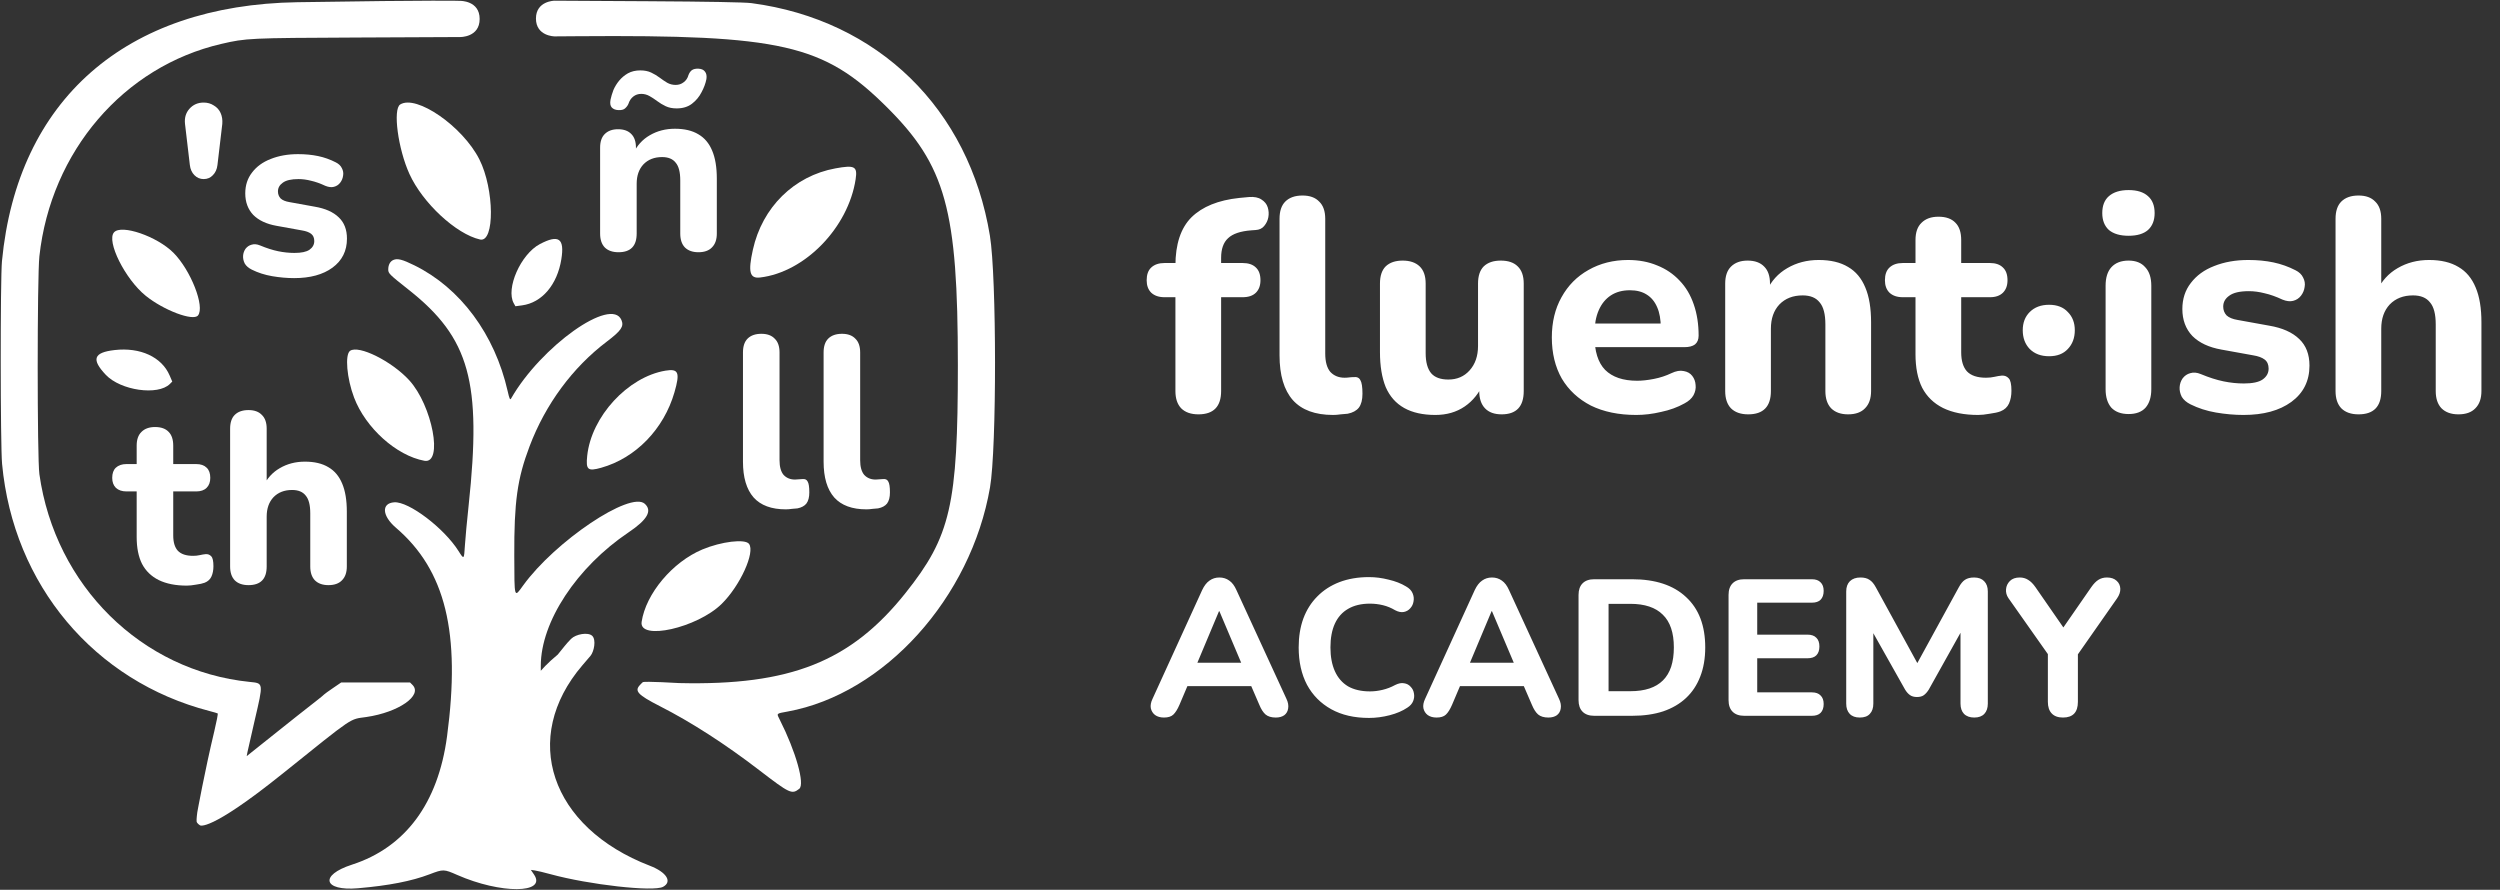 <svg width="1652" height="588" viewBox="0 0 1652 588" fill="none" xmlns="http://www.w3.org/2000/svg">
<rect x="0" y="0" width="1652" height="588" fill="#333333" stroke="none"/>
<path d="M256.556 178.067C256.556 174.973 257.812 172.673 260.008 171.751C262.704 170.618 265.924 171.452 273.779 175.316C304.242 190.304 326.942 220.908 335.468 258.483C336.632 263.611 337.053 264.519 337.727 263.341C357.443 228.873 404.073 195.737 410.664 211.512C412.419 215.711 410.51 218.509 400.96 225.744C378.332 242.884 360.417 267.184 349.918 294.976C341.815 316.424 339.708 331.524 339.836 367.26C339.937 395.916 339.708 395.143 345.66 386.907C366.792 357.671 416.528 324.265 426.072 332.9C431.16 337.504 427.816 343.398 415.356 351.783C381.077 374.852 357.356 410.918 357.356 439.964V443.247L360.356 440.018C362.006 438.241 365.696 434.883 368.556 432.554C372.155 428.176 374.155 425.376 377.355 422.176C380.555 418.976 388.648 417.564 391.355 420.176C394.062 422.787 392.555 430.576 390.203 433.376C387.851 436.176 384.892 439.576 384.892 439.576C343.735 487.616 363.624 546.76 429.459 572.1C440.482 576.344 444.425 582.651 438.156 586.011C431.792 589.421 389.213 584.644 363.756 577.664C359.576 576.518 354.949 575.41 353.475 575.202L350.795 574.824L352.875 577.885C361.531 590.623 330.825 590.792 302.13 578.164C293.332 574.293 292.909 574.283 283.913 577.716C272.023 582.253 256.889 585.207 236.591 586.953C213.629 588.929 210.896 578.373 232.556 571.373C267.88 559.956 289.507 530.779 295.408 486.576C304.542 418.15 294.404 376.781 261.625 348.725C252.436 340.86 251.877 332.538 260.495 331.923C270.043 331.241 293.388 348.912 302.956 364.064C306.634 369.889 306.632 369.891 307.216 360.376C307.492 355.865 308.607 343.896 309.692 333.776C318.416 252.383 310.344 223.343 270.156 191.553C257.22 181.321 256.556 180.662 256.556 178.067Z" fill="white"/>
<path d="M585.808 70.576C544.238 29.301 516.341 22.923 381.755 23.93L366.427 24.045C366.427 24.045 354.154 23.93 354.154 12.254C354.154 0.577 366.427 0.463 366.427 0.463L428.091 0.812C467.301 1.034 492.231 1.49 496.555 2.064C580.21 13.173 640.348 71.835 654.134 155.775C658.607 183.011 658.655 296.289 654.205 322.073C641.599 395.109 584.364 458.511 520.505 470.177C512.746 471.595 513.069 471.263 515.246 475.559C525.869 496.523 531.994 518.213 528.146 521.239C523.269 525.076 521.925 524.451 501.755 508.966C479.157 491.615 456.789 477.209 435.992 466.61C421.374 459.16 418.98 456.551 423.038 452.493C423.038 452.493 423.779 451.634 424.721 450.81C425.663 449.986 448.838 451.378 448.838 451.378C522.201 453.104 562.236 437.185 598.303 391.945C628.211 354.43 632.955 333.817 632.955 241.375C632.955 138.336 624.99 109.479 585.808 70.576Z" fill="white"/>
<path d="M1.298 172.576C11.51 65.926 83.026 3.252 196.555 1.461C291.201 -0.032 304.012 0.576 304.012 0.576C304.012 0.576 316.955 0.261 316.955 12.526C316.955 24.792 304.012 24.477 304.012 24.477L236.083 24.792C164.595 25.122 162.69 25.211 146.379 28.984C81.684 43.95 33.619 100.017 26.025 169.376C24.537 182.96 24.543 302.864 26.031 313.376C36.458 387.01 93.49 443.345 164.955 450.601C174.231 451.543 174.146 450.887 168.255 476.176C165.898 486.296 163.756 495.719 163.494 497.115L163.019 499.655L179.587 486.436C194.621 474.44 198.582 471.307 210.155 462.247C212.135 460.698 213.935 459.199 214.155 458.918C214.375 458.637 217.008 456.735 220.005 454.692L225.456 450.976H248.205H270.955L272.555 452.576C279.475 459.496 263.481 470.659 242.155 473.792C230.58 475.494 234.969 472.525 186.192 511.647C138.155 550.177 132.155 545.375 132.155 545.375C132.155 545.375 130.155 544.175 129.933 542.877C129.712 541.579 130.377 536.726 130.377 536.726C130.377 536.726 135.265 509.657 141.621 483.162C143.126 476.884 144.129 471.607 143.849 471.434C143.569 471.26 141.14 470.549 138.45 469.851C62.229 450.101 8.808 386.452 1.377 306.535C0.233 294.232 0.169 184.374 1.298 172.576Z" fill="white"/>
<path d="M96.292 195.451C82.668 184.447 70.129 159.298 75.375 153.501C80.268 148.094 103.752 156.171 114.566 166.982C126.049 178.458 135.567 202.755 130.821 208.473C127.587 212.371 108.177 205.051 96.292 195.451Z" fill="white"/>
<path d="M69.91 247.68C60.222 237.436 61.831 232.908 75.722 231.315C92.682 229.37 106.842 235.896 112.079 248.071L113.831 252.141L112.256 253.716C104.398 261.574 79.725 258.057 69.91 247.68Z" fill="white"/>
<path d="M356.75 161.289C369.229 154.727 373.155 157.499 370.937 171.305C368.229 188.159 358.121 200.03 344.984 201.784L340.591 202.371L339.501 200.43C334.057 190.741 344.107 167.935 356.75 161.289Z" fill="white"/>
<path d="M233.98 262.722C229.167 250.027 227.818 234.329 231.326 231.831C236.989 227.798 258.841 238.652 270.377 251.228C285.692 267.925 293.031 306.812 280.427 304.48C261.926 301.058 241.577 282.763 233.98 262.722Z" fill="white"/>
<path d="M464.146 363.077C476.67 357.836 492.313 355.954 494.929 359.374C499.152 364.897 489.047 387.106 476.87 399.062C460.703 414.936 422.088 423.592 423.99 410.916C426.782 392.309 444.374 371.35 464.146 363.077Z" fill="white"/>
<path d="M270.563 114.977C263.013 98.386 259.515 72.173 264.434 69.054C275.108 62.287 305.796 83.552 316.776 105.327C326.709 125.023 327.001 160.493 317.212 158.265C301.4 154.665 279.287 134.146 270.563 114.977Z" fill="white"/>
<path d="M388.023 301.22C390.732 275.302 414.812 249.099 439.754 244.929C448.373 243.488 449.464 246.115 445.687 259.211C438.669 283.538 420.052 302.714 397.255 309.096C388.38 311.581 387.058 310.453 388.023 301.22Z" fill="white"/>
<path d="M497.498 165.039C503.707 136.961 524.712 116.254 552.048 111.263C564.832 108.928 566.703 109.933 565.404 118.44C560.524 150.419 531.901 179.863 502.288 183.37C495.392 184.187 494.24 179.775 497.498 165.039Z" fill="white"/>
<path d="M408.715 166.675C404.768 166.675 401.728 165.609 399.595 163.475C397.568 161.342 396.555 158.302 396.555 154.355V97.555C396.555 93.609 397.568 90.622 399.595 88.596C401.728 86.462 404.661 85.395 408.395 85.395C412.235 85.395 415.168 86.462 417.195 88.596C419.221 90.622 420.235 93.609 420.235 97.555V106.675L418.475 101.395C420.928 96.169 424.555 92.169 429.355 89.395C434.261 86.516 439.808 85.076 445.995 85.076C452.288 85.076 457.461 86.302 461.515 88.755C465.568 91.102 468.608 94.729 470.635 99.635C472.661 104.435 473.675 110.569 473.675 118.035V154.355C473.675 158.302 472.608 161.342 470.475 163.475C468.448 165.609 465.461 166.675 461.515 166.675C457.675 166.675 454.688 165.609 452.555 163.475C450.528 161.342 449.515 158.302 449.515 154.355V119.155C449.515 113.715 448.501 109.822 446.475 107.475C444.555 105.022 441.568 103.795 437.515 103.795C432.395 103.795 428.288 105.395 425.195 108.595C422.208 111.795 420.715 116.062 420.715 121.395V154.355C420.715 162.569 416.715 166.675 408.715 166.675ZM408.555 72.755C406.635 72.649 405.195 72.062 404.235 70.996C403.275 69.929 403.008 68.222 403.435 65.876C403.861 63.849 404.501 61.715 405.355 59.475C406.315 57.236 407.595 55.156 409.195 53.236C410.795 51.316 412.715 49.715 414.955 48.435C417.301 47.156 420.021 46.516 423.115 46.516C425.888 46.516 428.288 46.995 430.315 47.956C432.341 48.916 434.208 50.035 435.915 51.316C437.621 52.596 439.275 53.715 440.875 54.675C442.581 55.636 444.448 56.115 446.475 56.115C448.501 56.115 450.261 55.529 451.755 54.355C453.355 53.182 454.421 51.582 454.955 49.556C455.488 48.169 456.235 47.102 457.195 46.355C458.261 45.609 459.755 45.289 461.675 45.395C463.595 45.502 464.981 46.142 465.835 47.316C466.795 48.489 467.115 50.142 466.795 52.276C466.261 55.049 465.195 57.929 463.595 60.916C462.101 63.902 459.968 66.462 457.195 68.596C454.528 70.622 451.168 71.635 447.115 71.635C444.341 71.635 441.941 71.156 439.915 70.195C437.888 69.236 436.021 68.115 434.315 66.835C432.608 65.555 430.901 64.436 429.195 63.475C427.488 62.516 425.675 62.035 423.755 62.035C421.728 62.035 419.968 62.622 418.475 63.795C416.981 64.969 415.915 66.569 415.275 68.596C414.848 69.662 414.101 70.675 413.035 71.635C412.075 72.489 410.581 72.862 408.555 72.755Z" fill="white"/>
<path d="M123.434 386.976C116.074 386.976 109.888 385.749 104.874 383.296C99.968 380.842 96.288 377.269 93.834 372.576C91.488 367.882 90.314 361.962 90.314 354.816V324.736H83.594C80.608 324.736 78.261 323.936 76.554 322.336C74.954 320.736 74.154 318.549 74.154 315.776C74.154 312.789 74.954 310.549 76.554 309.056C78.261 307.456 80.608 306.656 83.594 306.656H90.314V294.496C90.314 290.442 91.381 287.402 93.514 285.376C95.648 283.242 98.634 282.176 102.474 282.176C106.421 282.176 109.408 283.242 111.434 285.376C113.461 287.402 114.474 290.442 114.474 294.496V306.656H129.674C132.661 306.656 134.954 307.456 136.554 309.056C138.154 310.549 138.954 312.789 138.954 315.776C138.954 318.549 138.154 320.736 136.554 322.336C134.954 323.936 132.661 324.736 129.674 324.736H114.474V353.856C114.474 358.336 115.488 361.696 117.514 363.936C119.648 366.176 123.008 367.296 127.594 367.296C129.194 367.296 130.688 367.136 132.074 366.816C133.461 366.496 134.741 366.282 135.914 366.176C137.408 366.069 138.634 366.549 139.594 367.616C140.554 368.576 141.034 370.762 141.034 374.176C141.034 376.736 140.608 378.976 139.754 380.896C138.901 382.816 137.408 384.202 135.274 385.056C133.888 385.589 131.968 386.016 129.514 386.336C127.168 386.762 125.141 386.976 123.434 386.976Z" fill="white"/>
<path d="M164.222 386.656C160.275 386.656 157.235 385.589 155.102 383.456C153.075 381.322 152.062 378.282 152.062 374.336V283.296C152.062 279.242 153.075 276.202 155.102 274.176C157.235 272.042 160.275 270.976 164.222 270.976C168.062 270.976 170.995 272.042 173.022 274.176C175.155 276.202 176.222 279.242 176.222 283.296V321.376H173.982C176.435 316.149 180.062 312.149 184.862 309.376C189.768 306.496 195.315 305.056 201.502 305.056C207.795 305.056 212.968 306.282 217.022 308.736C221.075 311.082 224.115 314.709 226.142 319.616C228.168 324.416 229.182 330.549 229.182 338.016V374.336C229.182 378.282 228.115 381.322 225.982 383.456C223.955 385.589 220.968 386.656 217.022 386.656C213.182 386.656 210.195 385.589 208.062 383.456C206.035 381.322 205.022 378.282 205.022 374.336V339.136C205.022 333.696 204.008 329.802 201.982 327.456C200.062 325.002 197.075 323.776 193.022 323.776C187.902 323.776 183.795 325.376 180.702 328.576C177.715 331.776 176.222 336.042 176.222 341.376V374.336C176.222 382.549 172.222 386.656 164.222 386.656Z" fill="white"/>
<path d="M519.275 336.576C509.782 336.576 502.688 333.962 497.995 328.736C493.302 323.402 490.955 315.509 490.955 305.056V232.896C490.955 228.842 491.968 225.802 493.995 223.776C496.128 221.642 499.168 220.576 503.115 220.576C506.955 220.576 509.888 221.642 511.915 223.776C514.048 225.802 515.115 228.842 515.115 232.896V304.096C515.115 308.469 516.022 311.722 517.835 313.856C519.755 315.882 522.262 316.896 525.355 316.896C526.208 316.896 527.008 316.842 527.755 316.736C528.502 316.629 529.302 316.576 530.155 316.576C531.862 316.362 533.035 316.896 533.675 318.176C534.422 319.349 534.795 321.749 534.795 325.376C534.795 328.576 534.155 331.029 532.875 332.736C531.595 334.336 529.622 335.402 526.955 335.936C525.888 336.042 524.662 336.149 523.275 336.256C521.888 336.469 520.555 336.576 519.275 336.576Z" fill="white"/>
<path d="M572.556 336.576C563.063 336.576 555.97 333.962 551.276 328.736C546.583 323.402 544.236 315.509 544.236 305.056V232.896C544.236 228.842 545.25 225.802 547.276 223.776C549.41 221.642 552.45 220.576 556.396 220.576C560.236 220.576 563.17 221.642 565.196 223.776C567.33 225.802 568.396 228.842 568.396 232.896V304.096C568.396 308.469 569.303 311.722 571.116 313.856C573.036 315.882 575.543 316.896 578.636 316.896C579.49 316.896 580.29 316.842 581.036 316.736C581.783 316.629 582.583 316.576 583.436 316.576C585.143 316.362 586.316 316.896 586.956 318.176C587.703 319.349 588.076 321.749 588.076 325.376C588.076 328.576 587.436 331.029 586.156 332.736C584.876 334.336 582.903 335.402 580.236 335.936C579.17 336.042 577.943 336.149 576.556 336.256C575.17 336.469 573.836 336.576 572.556 336.576Z" fill="white"/>
<path d="M134.573 118.336C132.226 118.336 130.199 117.482 128.493 115.776C126.786 114.069 125.773 111.829 125.453 109.056L122.253 81.856C121.826 77.909 122.786 74.602 125.133 71.936C127.586 69.162 130.733 67.776 134.573 67.776C137.133 67.776 139.373 68.416 141.293 69.696C143.319 70.869 144.813 72.522 145.773 74.656C146.733 76.789 147.106 79.189 146.893 81.856L143.693 109.056C143.373 111.829 142.359 114.069 140.653 115.776C139.053 117.482 137.026 118.336 134.573 118.336Z" fill="white"/>
<path d="M194.39 183.776C189.697 183.776 184.844 183.349 179.83 182.496C174.924 181.642 170.444 180.202 166.39 178.176C164.257 177.109 162.71 175.776 161.75 174.176C160.897 172.469 160.524 170.762 160.63 169.056C160.737 167.349 161.27 165.802 162.23 164.416C163.297 163.029 164.63 162.122 166.23 161.696C167.937 161.162 169.804 161.322 171.83 162.176C176.204 163.989 180.204 165.269 183.83 166.016C187.457 166.762 191.03 167.136 194.55 167.136C199.137 167.136 202.444 166.442 204.47 165.056C206.604 163.562 207.67 161.642 207.67 159.296C207.67 157.162 206.977 155.562 205.59 154.496C204.204 153.429 202.177 152.682 199.51 152.256L182.71 149.216C176.097 148.042 170.977 145.642 167.35 142.016C163.83 138.282 162.07 133.536 162.07 127.776C162.07 122.442 163.564 117.856 166.55 114.016C169.537 110.069 173.644 107.082 178.87 105.056C184.204 102.922 190.23 101.856 196.95 101.856C201.75 101.856 206.177 102.282 210.23 103.136C214.284 103.989 218.177 105.376 221.91 107.296C223.83 108.256 225.164 109.536 225.91 111.136C226.764 112.736 227.03 114.389 226.71 116.096C226.497 117.802 225.857 119.349 224.79 120.736C223.724 122.122 222.337 123.029 220.63 123.456C219.03 123.882 217.164 123.669 215.03 122.816C211.617 121.216 208.47 120.096 205.59 119.456C202.71 118.709 199.937 118.336 197.27 118.336C192.47 118.336 189.004 119.136 186.87 120.736C184.737 122.229 183.67 124.149 183.67 126.496C183.67 128.309 184.257 129.856 185.43 131.136C186.71 132.309 188.63 133.109 191.19 133.536L207.99 136.576C214.924 137.749 220.204 140.096 223.83 143.616C227.457 147.029 229.27 151.722 229.27 157.696C229.27 165.802 226.07 172.202 219.67 176.896C213.377 181.482 204.95 183.776 194.39 183.776Z" fill="white"/>
<path d="M791.916 273.8C786.982 273.8 783.182 272.467 780.516 269.8C777.982 267.133 776.716 263.333 776.716 258.4V196.4H769.516C765.782 196.4 762.849 195.4 760.716 193.4C758.716 191.4 757.716 188.667 757.716 185.2C757.716 181.467 758.716 178.667 760.716 176.8C762.849 174.8 765.782 173.8 769.516 173.8H785.516L776.716 181.8V175.6C776.716 161.333 780.249 150.667 787.316 143.6C794.516 136.533 805.049 132.267 818.916 130.8L825.316 130.2C828.782 129.933 831.516 130.467 833.516 131.8C835.649 133.133 837.049 134.867 837.716 137C838.382 139.133 838.516 141.333 838.116 143.6C837.716 145.733 836.782 147.667 835.316 149.4C833.982 151 832.116 151.867 829.716 152L826.916 152.2C819.716 152.733 814.582 154.467 811.516 157.4C808.449 160.2 806.916 164.533 806.916 170.4V177.2L803.116 173.8H821.116C824.982 173.8 827.916 174.8 829.916 176.8C831.916 178.667 832.916 181.467 832.916 185.2C832.916 188.667 831.916 191.4 829.916 193.4C827.916 195.4 824.982 196.4 821.116 196.4H806.916V258.4C806.916 268.667 801.916 273.8 791.916 273.8ZM880.916 274.2C869.049 274.2 860.182 270.933 854.316 264.4C848.449 257.733 845.516 247.867 845.516 234.8V144.6C845.516 139.533 846.782 135.733 849.316 133.2C851.982 130.533 855.782 129.2 860.716 129.2C865.516 129.2 869.182 130.533 871.716 133.2C874.382 135.733 875.716 139.533 875.716 144.6V233.6C875.716 239.067 876.849 243.133 879.116 245.8C881.516 248.333 884.649 249.6 888.516 249.6C889.582 249.6 890.582 249.533 891.516 249.4C892.449 249.267 893.449 249.2 894.516 249.2C896.649 248.933 898.116 249.6 898.916 251.2C899.849 252.667 900.316 255.667 900.316 260.2C900.316 264.2 899.516 267.267 897.916 269.4C896.316 271.4 893.849 272.733 890.516 273.4C889.182 273.533 887.649 273.667 885.916 273.8C884.182 274.067 882.516 274.2 880.916 274.2ZM948.48 274.2C940.213 274.2 933.346 272.667 927.88 269.6C922.413 266.533 918.346 261.933 915.68 255.8C913.146 249.533 911.88 241.8 911.88 232.6V187.4C911.88 182.333 913.146 178.533 915.68 176C918.346 173.467 922.08 172.2 926.88 172.2C931.68 172.2 935.413 173.467 938.08 176C940.746 178.533 942.08 182.333 942.08 187.4V233.4C942.08 239.267 943.28 243.667 945.68 246.6C948.08 249.4 951.88 250.8 957.08 250.8C962.813 250.8 967.48 248.8 971.08 244.8C974.813 240.667 976.68 235.267 976.68 228.6V187.4C976.68 182.333 977.946 178.533 980.48 176C983.146 173.467 986.88 172.2 991.68 172.2C996.613 172.2 1000.35 173.467 1002.88 176C1005.55 178.533 1006.88 182.333 1006.88 187.4V258.4C1006.88 268.667 1002.01 273.8 992.28 273.8C987.48 273.8 983.813 272.467 981.28 269.8C978.746 267.133 977.48 263.333 977.48 258.4V245L980.48 252.8C977.546 259.6 973.346 264.867 967.88 268.6C962.413 272.333 955.946 274.2 948.48 274.2ZM1081.25 274.2C1069.65 274.2 1059.65 272.133 1051.25 268C1042.98 263.733 1036.58 257.8 1032.05 250.2C1027.65 242.467 1025.45 233.4 1025.45 223C1025.45 212.867 1027.58 204 1031.85 196.4C1036.12 188.667 1042.05 182.667 1049.65 178.4C1057.38 174 1066.12 171.8 1075.85 171.8C1082.92 171.8 1089.32 173 1095.05 175.4C1100.78 177.667 1105.72 181 1109.85 185.4C1113.98 189.667 1117.12 194.933 1119.25 201.2C1121.38 207.333 1122.45 214.2 1122.45 221.8C1122.45 224.333 1121.65 226.267 1120.05 227.6C1118.45 228.8 1116.12 229.4 1113.05 229.4H1050.25V213.8H1100.65L1097.45 216.6C1097.45 211.133 1096.65 206.6 1095.05 203C1093.45 199.267 1091.12 196.467 1088.05 194.6C1085.12 192.733 1081.45 191.8 1077.05 191.8C1072.12 191.8 1067.92 192.933 1064.45 195.2C1060.98 197.467 1058.32 200.733 1056.45 205C1054.58 209.267 1053.65 214.4 1053.65 220.4V222C1053.65 232.133 1055.98 239.6 1060.65 244.4C1065.45 249.2 1072.52 251.6 1081.85 251.6C1085.05 251.6 1088.72 251.2 1092.85 250.4C1096.98 249.6 1100.85 248.333 1104.45 246.6C1107.52 245.133 1110.25 244.667 1112.65 245.2C1115.05 245.6 1116.92 246.667 1118.25 248.4C1119.58 250.133 1120.32 252.133 1120.45 254.4C1120.72 256.667 1120.25 258.933 1119.05 261.2C1117.85 263.333 1115.85 265.133 1113.05 266.6C1108.52 269.133 1103.38 271 1097.65 272.2C1092.05 273.533 1086.58 274.2 1081.25 274.2ZM1155.21 273.8C1150.28 273.8 1146.48 272.467 1143.81 269.8C1141.28 267.133 1140.01 263.333 1140.01 258.4V187.4C1140.01 182.467 1141.28 178.733 1143.81 176.2C1146.48 173.533 1150.15 172.2 1154.81 172.2C1159.61 172.2 1163.28 173.533 1165.81 176.2C1168.35 178.733 1169.61 182.467 1169.61 187.4V198.8L1167.41 192.2C1170.48 185.667 1175.01 180.667 1181.01 177.2C1187.15 173.6 1194.08 171.8 1201.81 171.8C1209.68 171.8 1216.15 173.333 1221.21 176.4C1226.28 179.333 1230.08 183.867 1232.61 190C1235.15 196 1236.41 203.667 1236.41 213V258.4C1236.41 263.333 1235.08 267.133 1232.41 269.8C1229.88 272.467 1226.15 273.8 1221.21 273.8C1216.41 273.8 1212.68 272.467 1210.01 269.8C1207.48 267.133 1206.21 263.333 1206.21 258.4V214.4C1206.21 207.6 1204.95 202.733 1202.41 199.8C1200.01 196.733 1196.28 195.2 1191.21 195.2C1184.81 195.2 1179.68 197.2 1175.81 201.2C1172.08 205.2 1170.21 210.533 1170.21 217.2V258.4C1170.21 268.667 1165.21 273.8 1155.21 273.8ZM1307.16 274.2C1297.96 274.2 1290.23 272.667 1283.96 269.6C1277.83 266.533 1273.23 262.067 1270.16 256.2C1267.23 250.333 1265.76 242.933 1265.76 234V196.4H1257.36C1253.63 196.4 1250.69 195.4 1248.56 193.4C1246.56 191.4 1245.56 188.667 1245.56 185.2C1245.56 181.467 1246.56 178.667 1248.56 176.8C1250.69 174.8 1253.63 173.8 1257.36 173.8H1265.76V158.6C1265.76 153.533 1267.09 149.733 1269.76 147.2C1272.43 144.533 1276.16 143.2 1280.96 143.2C1285.89 143.2 1289.63 144.533 1292.16 147.2C1294.69 149.733 1295.96 153.533 1295.96 158.6V173.8H1314.96C1318.69 173.8 1321.56 174.8 1323.56 176.8C1325.56 178.667 1326.56 181.467 1326.56 185.2C1326.56 188.667 1325.56 191.4 1323.56 193.4C1321.56 195.4 1318.69 196.4 1314.96 196.4H1295.96V232.8C1295.96 238.4 1297.23 242.6 1299.76 245.4C1302.43 248.2 1306.63 249.6 1312.36 249.6C1314.36 249.6 1316.23 249.4 1317.96 249C1319.69 248.6 1321.29 248.333 1322.76 248.2C1324.63 248.067 1326.16 248.667 1327.36 250C1328.56 251.2 1329.16 253.933 1329.16 258.2C1329.16 261.4 1328.63 264.2 1327.56 266.6C1326.49 269 1324.63 270.733 1321.96 271.8C1320.23 272.467 1317.83 273 1314.76 273.4C1311.83 273.933 1309.29 274.2 1307.16 274.2ZM1354.03 235.4C1348.69 235.4 1344.43 233.8 1341.23 230.6C1338.16 227.4 1336.63 223.267 1336.63 218.2C1336.63 213.267 1338.16 209.267 1341.23 206.2C1344.43 203 1348.69 201.4 1354.03 201.4C1359.36 201.4 1363.49 203 1366.43 206.2C1369.49 209.267 1371.03 213.267 1371.03 218.2C1371.03 223.267 1369.49 227.4 1366.43 230.6C1363.49 233.8 1359.36 235.4 1354.03 235.4ZM1406.58 273.6C1401.65 273.6 1397.85 272.2 1395.18 269.4C1392.65 266.467 1391.38 262.4 1391.38 257.2V188.8C1391.38 183.467 1392.65 179.4 1395.18 176.6C1397.85 173.667 1401.65 172.2 1406.58 172.2C1411.38 172.2 1415.05 173.667 1417.58 176.6C1420.25 179.4 1421.58 183.467 1421.58 188.8V257.2C1421.58 262.4 1420.31 266.467 1417.78 269.4C1415.25 272.2 1411.51 273.6 1406.58 273.6ZM1406.58 155.8C1400.98 155.8 1396.65 154.533 1393.58 152C1390.65 149.333 1389.18 145.6 1389.18 140.8C1389.18 135.867 1390.65 132.133 1393.58 129.6C1396.65 126.933 1400.98 125.6 1406.58 125.6C1412.18 125.6 1416.45 126.933 1419.38 129.6C1422.31 132.133 1423.78 135.867 1423.78 140.8C1423.78 145.6 1422.31 149.333 1419.38 152C1416.45 154.533 1412.18 155.8 1406.58 155.8ZM1482.5 274.2C1476.63 274.2 1470.56 273.667 1464.3 272.6C1458.16 271.533 1452.56 269.733 1447.5 267.2C1444.83 265.867 1442.9 264.2 1441.7 262.2C1440.63 260.067 1440.16 257.933 1440.3 255.8C1440.43 253.667 1441.1 251.733 1442.3 250C1443.63 248.267 1445.3 247.133 1447.3 246.6C1449.43 245.933 1451.76 246.133 1454.3 247.2C1459.76 249.467 1464.76 251.067 1469.3 252C1473.83 252.933 1478.3 253.4 1482.7 253.4C1488.43 253.4 1492.56 252.533 1495.1 250.8C1497.76 248.933 1499.1 246.533 1499.1 243.6C1499.1 240.933 1498.23 238.933 1496.5 237.6C1494.76 236.267 1492.23 235.333 1488.9 234.8L1467.9 231C1459.63 229.533 1453.23 226.533 1448.7 222C1444.3 217.333 1442.1 211.4 1442.1 204.2C1442.1 197.533 1443.96 191.8 1447.7 187C1451.43 182.067 1456.56 178.333 1463.1 175.8C1469.76 173.133 1477.3 171.8 1485.7 171.8C1491.7 171.8 1497.23 172.333 1502.3 173.4C1507.36 174.467 1512.23 176.2 1516.9 178.6C1519.3 179.8 1520.96 181.4 1521.9 183.4C1522.96 185.4 1523.3 187.467 1522.9 189.6C1522.63 191.733 1521.83 193.667 1520.5 195.4C1519.16 197.133 1517.43 198.267 1515.3 198.8C1513.3 199.333 1510.96 199.067 1508.3 198C1504.03 196 1500.1 194.6 1496.5 193.8C1492.9 192.867 1489.43 192.4 1486.1 192.4C1480.1 192.4 1475.76 193.4 1473.1 195.4C1470.43 197.267 1469.1 199.667 1469.1 202.6C1469.1 204.867 1469.83 206.8 1471.3 208.4C1472.9 209.867 1475.3 210.867 1478.5 211.4L1499.5 215.2C1508.16 216.667 1514.76 219.6 1519.3 224C1523.83 228.267 1526.1 234.133 1526.1 241.6C1526.1 251.733 1522.1 259.733 1514.1 265.6C1506.23 271.333 1495.7 274.2 1482.5 274.2ZM1558.53 273.8C1553.6 273.8 1549.8 272.467 1547.13 269.8C1544.6 267.133 1543.33 263.333 1543.33 258.4V144.6C1543.33 139.533 1544.6 135.733 1547.13 133.2C1549.8 130.533 1553.6 129.2 1558.53 129.2C1563.33 129.2 1567 130.533 1569.53 133.2C1572.2 135.733 1573.53 139.533 1573.53 144.6V192.2H1570.73C1573.8 185.667 1578.33 180.667 1584.33 177.2C1590.47 173.6 1597.4 171.8 1605.13 171.8C1613 171.8 1619.47 173.333 1624.53 176.4C1629.6 179.333 1633.4 183.867 1635.93 190C1638.47 196 1639.73 203.667 1639.73 213V258.4C1639.73 263.333 1638.4 267.133 1635.73 269.8C1633.2 272.467 1629.47 273.8 1624.53 273.8C1619.73 273.8 1616 272.467 1613.33 269.8C1610.8 267.133 1609.53 263.333 1609.53 258.4V214.4C1609.53 207.6 1608.27 202.733 1605.73 199.8C1603.33 196.733 1599.6 195.2 1594.53 195.2C1588.13 195.2 1583 197.2 1579.13 201.2C1575.4 205.2 1573.53 210.533 1573.53 217.2V258.4C1573.53 268.667 1568.53 273.8 1558.53 273.8Z" fill="white"/>
<path d="M769.164 474.152C766.774 474.152 764.812 473.597 763.276 472.488C761.825 471.379 760.886 469.885 760.46 468.008C760.118 466.131 760.502 464.04 761.612 461.736L794.38 389.928C795.745 387.027 797.366 384.936 799.244 383.656C801.121 382.291 803.297 381.608 805.772 381.608C808.246 381.608 810.422 382.291 812.3 383.656C814.177 384.936 815.756 387.027 817.036 389.928L850.06 461.736C851.169 464.04 851.553 466.173 851.212 468.136C850.956 470.013 850.102 471.507 848.652 472.616C847.201 473.64 845.324 474.152 843.02 474.152C840.118 474.152 837.857 473.469 836.236 472.104C834.7 470.739 833.334 468.605 832.14 465.704L824.46 447.912L832.396 453.416H779.02L786.956 447.912L779.404 465.704C778.124 468.691 776.758 470.867 775.308 472.232C773.942 473.512 771.894 474.152 769.164 474.152ZM805.516 403.88L789.132 442.92L785.676 437.928H825.74L822.284 442.92L805.772 403.88H805.516ZM904.63 474.408C894.902 474.408 886.582 472.488 879.67 468.648C872.758 464.808 867.424 459.432 863.67 452.52C860 445.523 858.166 437.288 858.166 427.816C858.166 420.733 859.19 414.376 861.238 408.744C863.371 403.027 866.443 398.163 870.454 394.152C874.464 390.056 879.328 386.899 885.046 384.68C890.848 382.461 897.376 381.352 904.63 381.352C908.896 381.352 913.206 381.907 917.558 383.016C921.995 384.04 925.835 385.533 929.078 387.496C931.211 388.691 932.662 390.184 933.43 391.976C934.198 393.768 934.411 395.56 934.07 397.352C933.814 399.144 933.088 400.68 931.894 401.96C930.784 403.24 929.376 404.051 927.67 404.392C925.963 404.733 924.043 404.349 921.91 403.24C919.35 401.704 916.662 400.595 913.846 399.912C911.03 399.229 908.171 398.888 905.27 398.888C899.552 398.888 894.731 400.04 890.806 402.344C886.966 404.563 884.064 407.805 882.102 412.072C880.139 416.339 879.158 421.587 879.158 427.816C879.158 433.96 880.139 439.208 882.102 443.56C884.064 447.912 886.966 451.24 890.806 453.544C894.731 455.763 899.552 456.872 905.27 456.872C908 456.872 910.774 456.531 913.59 455.848C916.491 455.165 919.264 454.099 921.91 452.648C924.128 451.539 926.091 451.155 927.798 451.496C929.59 451.752 931.04 452.52 932.15 453.8C933.344 454.995 934.07 456.445 934.326 458.152C934.667 459.859 934.496 461.565 933.814 463.272C933.131 464.979 931.851 466.429 929.974 467.624C926.816 469.757 922.934 471.421 918.326 472.616C913.718 473.811 909.152 474.408 904.63 474.408ZM949.289 474.152C946.899 474.152 944.937 473.597 943.401 472.488C941.95 471.379 941.011 469.885 940.585 468.008C940.243 466.131 940.627 464.04 941.737 461.736L974.505 389.928C975.87 387.027 977.491 384.936 979.369 383.656C981.246 382.291 983.422 381.608 985.897 381.608C988.371 381.608 990.547 382.291 992.425 383.656C994.302 384.936 995.881 387.027 997.161 389.928L1030.18 461.736C1031.29 464.04 1031.68 466.173 1031.34 468.136C1031.08 470.013 1030.23 471.507 1028.78 472.616C1027.33 473.64 1025.45 474.152 1023.14 474.152C1020.24 474.152 1017.98 473.469 1016.36 472.104C1014.82 470.739 1013.46 468.605 1012.26 465.704L1004.58 447.912L1012.52 453.416H959.145L967.081 447.912L959.529 465.704C958.249 468.691 956.883 470.867 955.433 472.232C954.067 473.512 952.019 474.152 949.289 474.152ZM985.641 403.88L969.257 442.92L965.801 437.928H1005.86L1002.41 442.92L985.897 403.88H985.641ZM1053.47 473C1050.14 473 1047.58 472.104 1045.79 470.312C1044 468.52 1043.1 465.96 1043.1 462.632V393.128C1043.1 389.8 1044 387.24 1045.79 385.448C1047.58 383.656 1050.14 382.76 1053.47 382.76H1078.43C1093.88 382.76 1105.78 386.685 1114.14 394.536C1122.59 402.301 1126.82 413.395 1126.82 427.816C1126.82 435.069 1125.71 441.512 1123.49 447.144C1121.35 452.691 1118.24 457.384 1114.14 461.224C1110.05 465.064 1105.01 468.008 1099.04 470.056C1093.07 472.019 1086.2 473 1078.43 473H1053.47ZM1062.94 456.744H1077.28C1082.14 456.744 1086.37 456.147 1089.95 454.952C1093.54 453.757 1096.52 451.965 1098.91 449.576C1101.3 447.187 1103.09 444.2 1104.29 440.616C1105.48 436.947 1106.08 432.68 1106.08 427.816C1106.08 418.088 1103.65 410.877 1098.78 406.184C1094 401.405 1086.84 399.016 1077.28 399.016H1062.94V456.744ZM1152.6 473C1149.27 473 1146.71 472.104 1144.92 470.312C1143.12 468.52 1142.23 465.96 1142.23 462.632V393.128C1142.23 389.8 1143.12 387.24 1144.92 385.448C1146.71 383.656 1149.27 382.76 1152.6 382.76H1197.27C1199.83 382.76 1201.75 383.443 1203.03 384.808C1204.39 386.088 1205.08 387.965 1205.08 390.44C1205.08 393 1204.39 394.963 1203.03 396.328C1201.75 397.608 1199.83 398.248 1197.27 398.248H1161.17V419.368H1194.32C1196.97 419.368 1198.93 420.051 1200.21 421.416C1201.58 422.696 1202.26 424.616 1202.26 427.176C1202.26 429.736 1201.58 431.699 1200.21 433.064C1198.93 434.344 1196.97 434.984 1194.32 434.984H1161.17V457.512H1197.27C1199.83 457.512 1201.75 458.195 1203.03 459.56C1204.39 460.84 1205.08 462.717 1205.08 465.192C1205.08 467.752 1204.39 469.715 1203.03 471.08C1201.75 472.36 1199.83 473 1197.27 473H1152.6ZM1228.94 474.152C1226.04 474.152 1223.82 473.341 1222.29 471.72C1220.75 470.099 1219.98 467.837 1219.98 464.936V390.824C1219.98 387.923 1220.8 385.661 1222.42 384.04C1224.12 382.419 1226.43 381.608 1229.33 381.608C1231.89 381.608 1233.89 382.12 1235.34 383.144C1236.88 384.083 1238.29 385.747 1239.57 388.136L1269.14 442.152H1264.78L1294.35 388.136C1295.63 385.747 1297 384.083 1298.45 383.144C1299.98 382.12 1301.99 381.608 1304.46 381.608C1307.37 381.608 1309.58 382.419 1311.12 384.04C1312.74 385.661 1313.55 387.923 1313.55 390.824V464.936C1313.55 467.837 1312.78 470.099 1311.25 471.72C1309.71 473.341 1307.49 474.152 1304.59 474.152C1301.69 474.152 1299.43 473.341 1297.81 471.72C1296.27 470.099 1295.5 467.837 1295.5 464.936V413.096H1298.32L1274.51 455.72C1273.49 457.341 1272.38 458.579 1271.18 459.432C1270.08 460.2 1268.58 460.584 1266.7 460.584C1264.83 460.584 1263.29 460.157 1262.1 459.304C1260.9 458.451 1259.84 457.256 1258.9 455.72L1234.83 412.968H1237.9V464.936C1237.9 467.837 1237.14 470.099 1235.6 471.72C1234.15 473.341 1231.93 474.152 1228.94 474.152ZM1363.21 474.152C1359.97 474.152 1357.5 473.256 1355.79 471.464C1354.08 469.672 1353.23 467.112 1353.23 463.784V426.664L1357.33 438.056L1327.12 395.176C1325.92 393.384 1325.41 391.464 1325.58 389.416C1325.75 387.283 1326.61 385.448 1328.14 383.912C1329.68 382.376 1331.85 381.608 1334.67 381.608C1336.72 381.608 1338.55 382.12 1340.17 383.144C1341.88 384.168 1343.5 385.789 1345.04 388.008L1365.52 417.576H1361.42L1381.9 388.008C1383.52 385.704 1385.1 384.083 1386.64 383.144C1388.26 382.12 1390.14 381.608 1392.27 381.608C1395 381.608 1397.13 382.333 1398.67 383.784C1400.21 385.149 1401.02 386.899 1401.1 389.032C1401.19 391.08 1400.46 393.213 1398.93 395.432L1369.1 438.056L1373.07 426.664V463.784C1373.07 470.696 1369.78 474.152 1363.21 474.152Z" fill="white"/>
</svg>
